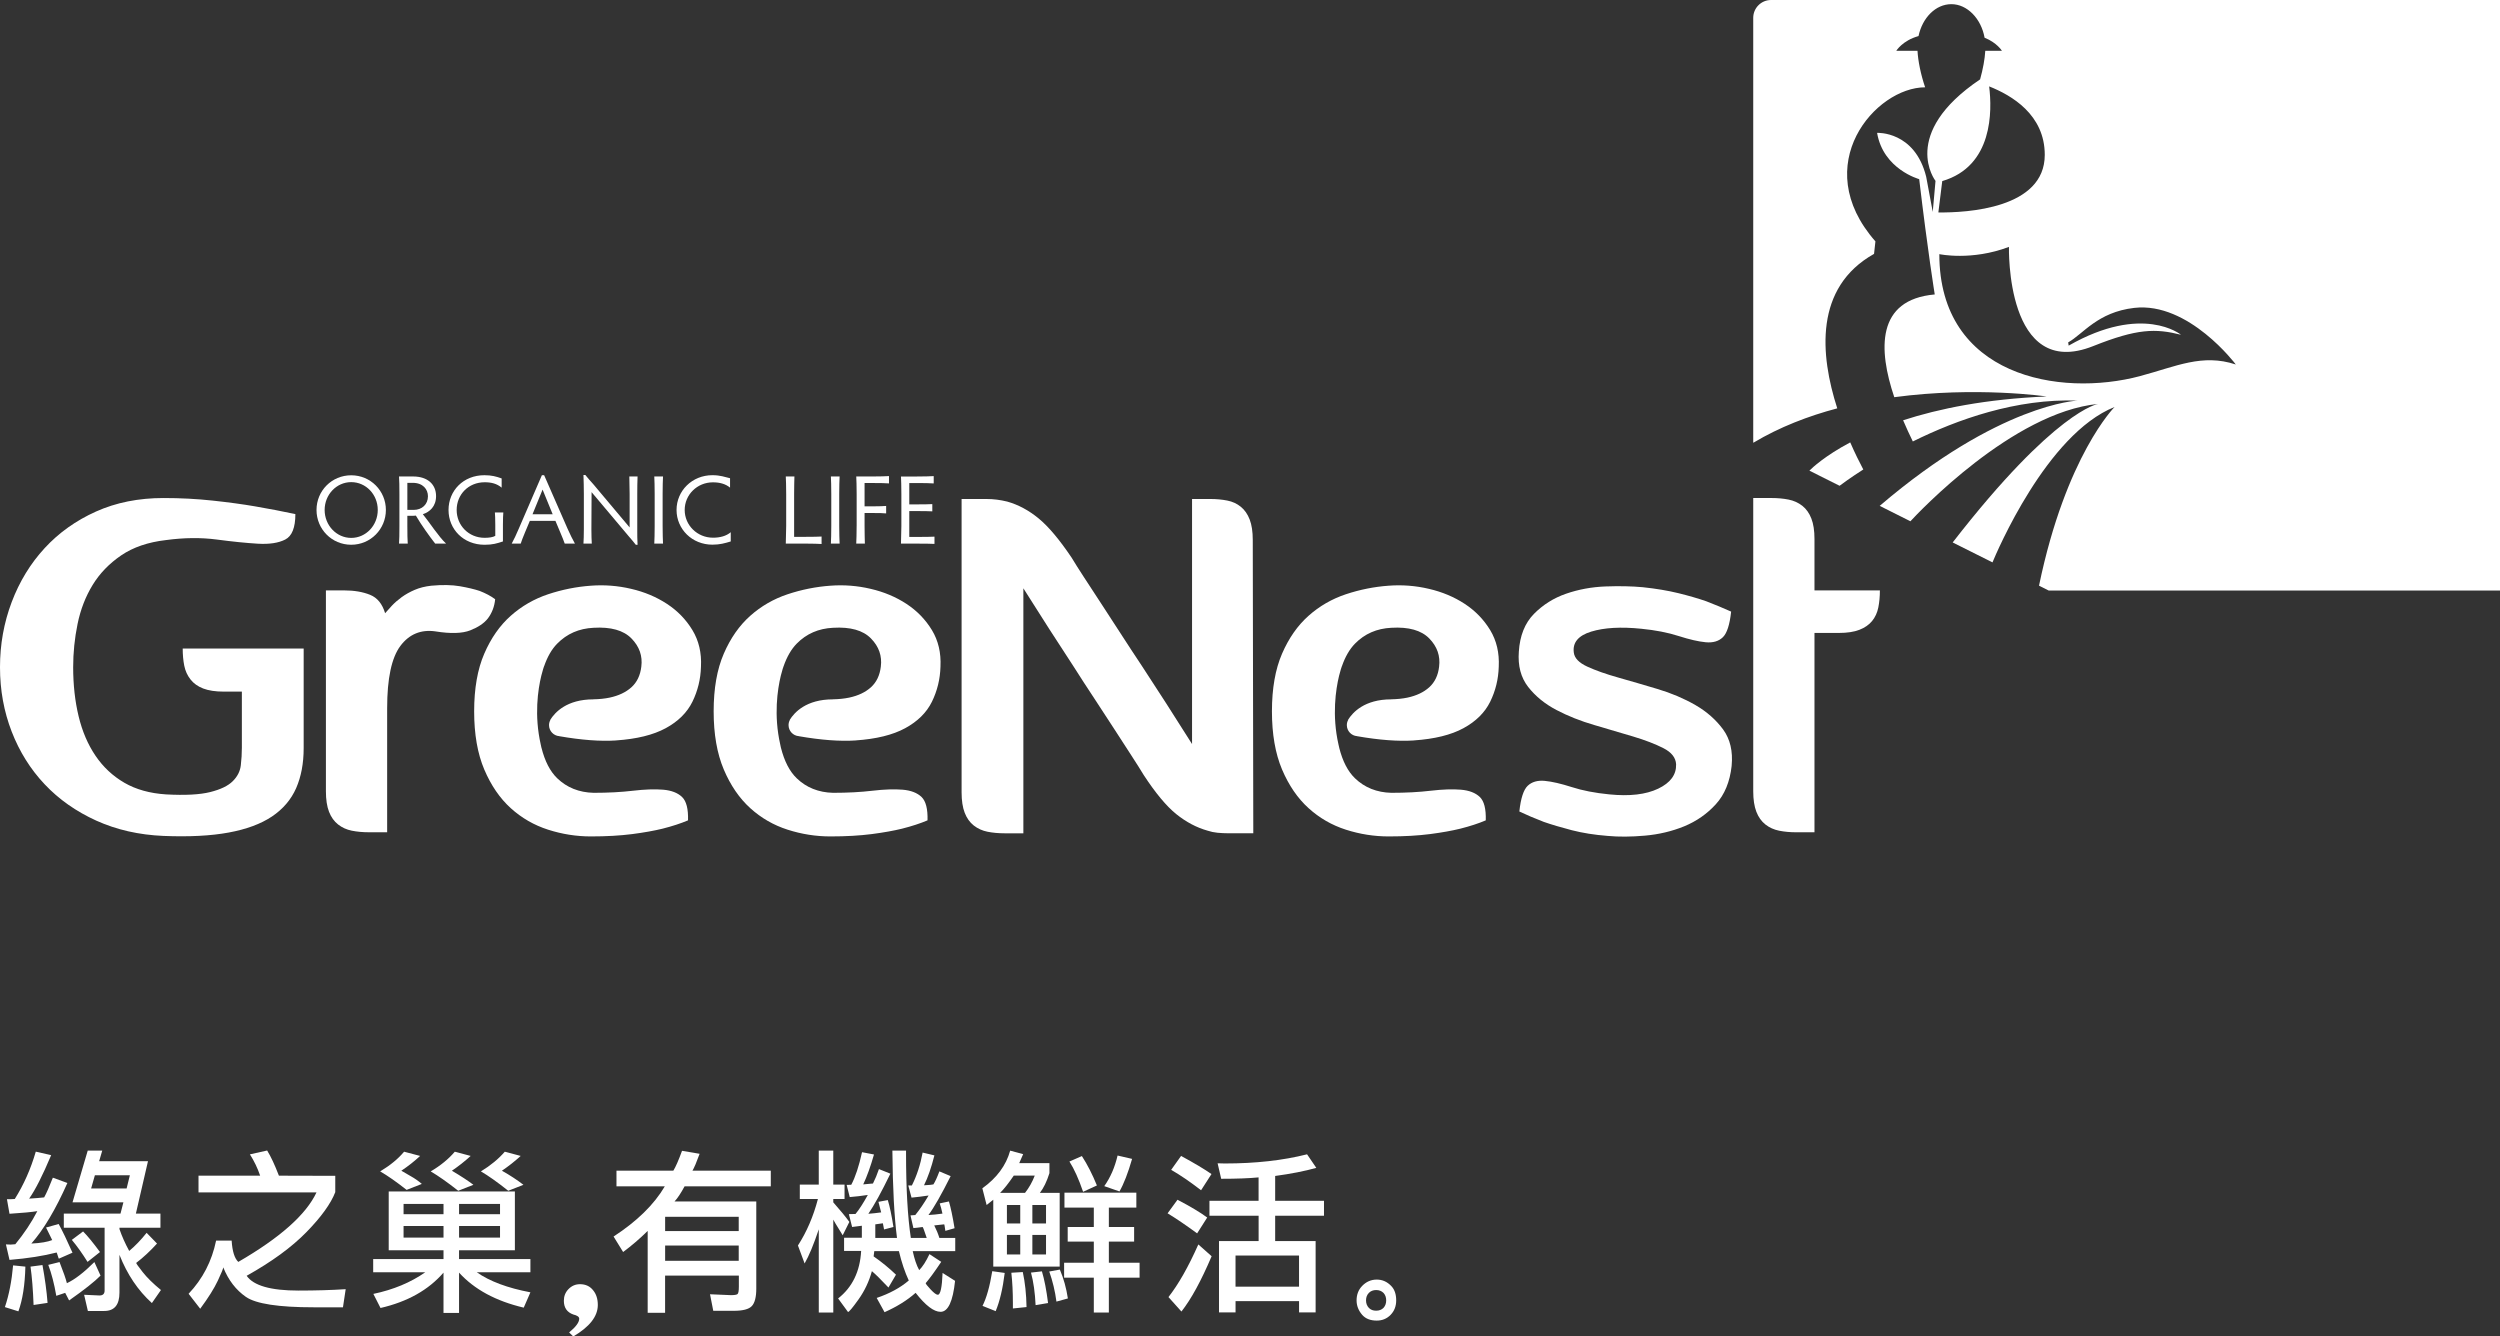 <?xml version="1.0" encoding="UTF-8"?>
<svg id="_圖層_2" data-name="圖層 2" xmlns="http://www.w3.org/2000/svg" viewBox="0 0 1326.62 709.19">
  <rect x="0" y="0" width="1326.62" height="709.19" fill="#333333" stroke="none"/>
  <defs>
    <style>
      .cls-1 {
        fill: #fff;
        stroke-width: 0px;
      }
    </style>
  </defs>
  <g id="_圖層_1-2" data-name="圖層 1">
    <g>
      <g>
        <g>
          <path class="cls-1" d="m13.47,672.13c-.24,9.71-1.48,17.62-3.71,23.73l-7.16-2.25c2.18-6.47,3.62-13.85,4.35-22.14l6.52.66Zm22.28-44.36c-6.22,14.01-12.59,24.72-19.11,32.12,5.01-.25,8.7-.88,11.05-1.87-1.27-2.68-2.36-4.88-3.26-6.64l6.7-1.87c2,3.62,4.44,8.69,7.34,15.23l-7.25,3.18c-.18-.38-.4-.97-.63-1.78-.3-.99-.49-1.5-.55-1.5-6.95,1.81-15.28,3.12-25,3.92l-1.9-8.22c.79.07,1.63.1,2.54.1,1.09-.07,1.9-.12,2.45-.19,4.65-5.67,8.55-11.51,11.68-17.56-3.02.5-7.94.96-14.77,1.4l-1.36-7.75h2.36c.72-.07,1.33-.1,1.81-.1,4.77-7.59,8.48-15.97,11.14-25.12l8.16,1.87c-4.53,10.77-8.43,18.46-11.69,23.06,3.14-.18,5.79-.4,7.97-.65,1.21-2.18,2.75-5.66,4.62-10.46l7.7,2.81Zm-17.93,64.73c-.3-8.1-.85-14.88-1.63-20.37l6.34-.84c1.33,7.23,2.23,13.91,2.71,20.08l-7.42,1.12Zm16.76-6.45l-4.71,1.58c-1.09-6.35-2.51-11.83-4.26-16.43l5.98-1.49c2.06,5.23,3.36,8.97,3.9,11.21,4.16-1.92,9.03-5.67,14.59-11.21l3.27,7.19c-3.14,3.18-8.7,7.57-16.68,13.17l-2.08-4.01Zm33.97-22.23c3.2-2.68,6.29-5.89,9.25-9.62l5.52,5.69c-3.62,3.99-7.3,7.41-11.05,10.27,0,.32,1.15,1.93,3.44,4.86,2.29,2.93,5.52,6.1,9.69,9.53l-4.8,6.91c-7.37-6.66-13.11-15.2-17.21-25.59v20.08c0,6.47-2.69,9.71-8.06,9.71h-8.7l-1.99-8.59,8.15.37c1.81,0,2.72-.88,2.72-2.62v-33.34h-21.65v-7.47h30.08l1.54-5.98h-27l8.07-27.45h7.7l-1.63,5.6h25.91l-6.43,27.83h13.04v7.47h-21.74v.75c1.27,3.73,2.99,7.59,5.16,11.58Zm-22.1,5.79c-2.84-4.54-5.62-8.44-8.34-11.67l5.98-4.48c2.3,2.3,5.29,5.95,8.97,10.93l-6.61,5.23Zm3.9-45.95l-2,7.01h18.84l1.72-7.01h-18.57Z"/>
          <path class="cls-1" d="m177.91,623.93v8.69c-2.36,6.1-7.46,13.17-15.31,21.21-7.85,8.03-18.42,15.75-31.71,23.16,3.62,5.23,12.78,7.85,27.45,7.85,9.3,0,17.67-.25,25.1-.74l-1.45,9.62h-15.5c-18.66,0-30.65-1.84-35.97-5.51-5.31-3.68-9.33-8.9-12.05-15.69,0,.63-.97,2.99-2.9,7.1-1.93,4.11-5.04,9.06-9.33,14.86l-6.16-7.94c7.49-7.91,12.35-17.31,14.59-28.21h8.25c.36,5.67,1.54,9.44,3.53,11.3,22.17-12.83,36.01-25.13,41.5-36.89h-62.61v-8.87h32.71c-1.39-4.06-3.2-7.82-5.44-11.31l9.15-2.05c1.93,3.11,4.01,7.56,6.25,13.36l29.9.08Z"/>
          <path class="cls-1" d="m235.35,675.31c-7.97,9.21-19.11,15.47-33.43,18.77l-3.8-7.47c10.63-2.24,19.81-6.06,27.54-11.48h-27.63v-7.01h37.32v-4.67h-29.08v-31.19h66.95v31.19h-29.63v4.67h37.87v7.01h-28.45c6.83,4.79,16.31,8.34,28.45,10.64l-3.54,8.13c-14.8-3.49-26.24-9.68-34.33-18.59v21.39h-8.25v-21.39Zm-33.61-53.71c5.37-3.24,9.6-6.72,12.68-10.45l8.52,2.24c-3.08,2.87-6.41,5.48-9.97,7.85,1.57.93,3.23,1.9,4.98,2.89,2.12,1.18,4.08,2.55,5.89,4.11l-8.07,3.17c-5.44-4.29-10.12-7.56-14.04-9.81Zm33.61,22.7v-5.42h-21.2v5.42h21.2Zm0,12.43v-6.17h-21.2v6.17h21.2Zm-6.79-35.13c5.26-3.11,9.51-6.6,12.78-10.45l8.42,2.24c-3.14,2.87-6.46,5.48-9.96,7.85,4.83,2.87,8.64,5.35,11.41,7.47l-8.06,3.17c-5.68-4.48-10.54-7.9-14.59-10.27Zm36.78,22.7v-5.42h-21.74v5.42h21.74Zm0,12.43v-6.17h-21.74v6.17h21.74Zm-10.15-35.13c5.19-3.17,9.42-6.67,12.68-10.45l8.43,2.24c-3.14,2.87-6.46,5.48-9.96,7.85,4.22,2.36,8.03,4.86,11.42,7.47l-8.06,3.17c-5.8-4.61-10.63-8.03-14.5-10.27Z"/>
          <path class="cls-1" d="m343.71,653.17c-4.17,4.11-8.52,7.84-13.05,11.21l-5.07-8.22c12.44-8.09,21.5-16.97,27.18-26.62h-25.64v-8.31h30.17c1.27-2.06,2.8-5.57,4.62-10.55l9.33,1.58c-1.63,4.49-2.9,7.48-3.81,8.97h41.58v8.31h-45.75c-1.99,3.68-3.77,6.35-5.34,8.03h43.39v46.24c0,4.49-.79,7.57-2.36,9.25-1.57,1.69-4.77,2.52-9.6,2.52h-10.87l-1.72-8.78,11.05.47c1.87,0,3.05-.18,3.53-.56.48-.37.72-1.68.72-3.92v-5.88h-39.14v19.71h-9.24v-43.43Zm9.24-7.47v7.57h39.05v-7.57h-39.05Zm0,15.23v8.12h39.05v-8.12h-39.05Z"/>
          <path class="cls-1" d="m442.19,638.03c3.69,4.18,6.53,7.64,8.52,10.37l-3.53,7.1c-.79-1.37-1.66-2.8-2.63-4.29-.84-1.31-1.63-2.65-2.36-4.02v49.31h-7.7v-44.17c-2.71,8.1-5.22,14.13-7.52,18.12l-3.54-9.53c4.65-7.23,8.19-15.44,10.6-24.66h-9.61v-7.66h10.06v-18.02h7.7v18.02h5.98v7.66h-5.98v1.77Zm22.29,11.68v7.19h11.51c-1.45-11.14-2.27-26.58-2.45-46.32h7.25v1.3c0,18.75.84,33.75,2.54,45.02h8.43c-1.27-3.86-1.99-5.79-2.18-5.79-1.21.19-2.18.31-2.9.37-.72.07-1.39.12-1.99.19l-1.54-6.73,2.54-.18c2.29-2.8,4.65-6.26,7.07-10.37-1.75.25-3.35.47-4.8.66-1.27.12-2.69.28-4.26.47l-1.72-6.45h1.9c2.59-5.1,4.5-10.93,5.71-17.46l6.25,1.49c-1.63,6.47-3.47,11.76-5.52,15.87,1.15-.06,2.02-.13,2.63-.18.42,0,1.21-.09,2.36-.29.9-1.37,1.96-3.67,3.17-6.91l5.98,2.52c-4.96,9.9-8.88,16.78-11.78,20.64,2.29-.12,4.77-.37,7.43-.75-.43-2.05-.91-3.85-1.45-5.42l4.89-1.03c.97,3.25,1.97,7.98,2.99,14.21l-4.89,1.4c-.31-2.3-.51-3.46-.63-3.46-.12,0-1,.1-2.63.28-.79.12-1.66.22-2.63.29,1.14,2.24,2.05,4.45,2.72,6.63h8.42v7.01h-22.56c.91,4.24,2.05,7.6,3.44,10.08,1.81-1.8,3.63-4.64,5.44-8.49l6.25,4.1c-3.5,5.24-6.25,9-8.25,11.3,0,.37.88,1.49,2.63,3.36,1.75,1.87,3.02,2.81,3.8,2.81,1.39,0,2.23-3.87,2.54-11.59l6.62,4.2c-1.15,10.97-3.72,16.44-7.7,16.44-3.57,0-7.97-3.36-13.23-10.08-4.41,3.92-9.9,7.34-16.49,10.28l-4.17-7.57c6.82-2.3,12.5-5.39,17.03-9.25-2.05-4.36-3.8-9.56-5.25-15.6h-13.05l-.36,2.8c4.23,2.93,8.18,6.17,11.87,9.71l-3.99,6.82c-3.93-4.17-6.85-7.07-8.79-8.69-1.51,5.48-3.87,10.46-7.06,14.95-3.2,4.48-5.07,6.72-5.62,6.72l-5.25-7.19c7.55-5.92,11.63-14.32,12.23-25.22h-9.06v-7.01h9.43v-6.35l-5.17.66-1.72-6.82,3.53-.09c1.88-2.24,4.05-5.61,6.53-10.09-3.26.5-6.46.88-9.6,1.13l-1.63-6.45,2.45-.09c2.18-4.11,4.08-9.87,5.71-17.28l6.34,1.22c-1.81,6.34-3.71,11.64-5.71,15.87,1.21-.12,2.2-.22,2.99-.28.42,0,1.15-.07,2.18-.19,1.14-2.24,2.2-4.8,3.17-7.65l6.07,2.43c-4.71,9.71-8.61,16.8-11.69,21.29,2.36-.18,4.62-.44,6.8-.74-.55-2.3-1.03-4.17-1.45-5.61l4.98-.93c1.03,3.36,2.03,8.12,2.99,14.29l-4.98,1.3c-.06-.37-.15-.84-.27-1.4-.12-.56-.24-1.18-.36-1.87l-3.99.56Z"/>
          <path class="cls-1" d="m562.32,672.13h-35.24v-35.5l-3.53,2.81-2.27-8.87c7.67-5.49,12.6-12.14,14.77-19.99l6.89,1.87-2.09,4.76h16.03v5.32c-1.39,4.43-3.08,7.91-5.07,10.46h10.51v39.13Zm-29.17,3.36c-1.03,8.28-2.62,15.05-4.8,20.27l-6.98-2.8c2.11-4.18,3.84-10.31,5.17-18.41l6.61.93Zm-2.45-42.5h13.23c2.11-2.68,3.84-5.73,5.16-9.15h-11.14c-2.84,4.17-5.26,7.22-7.25,9.15Zm10.69,16.25v-9.81h-7.07v9.81h7.07Zm0,16.43v-10.36h-7.07v10.36h7.07Zm-3.9,28.68v-2.81c0-5.79-.27-11.18-.82-16.16l6.07-.37c1.21,5.54,1.87,11.74,1.99,18.58l-7.25.75Zm12.05-1.78c-.31-6.6-1.12-12.36-2.45-17.27l5.8-.66c1.33,4.42,2.41,10.03,3.26,16.82l-6.61,1.11Zm5.53-43.33v-9.81h-7.25v9.81h7.25Zm0,16.43v-10.36h-7.25v10.36h7.25Zm5.53,25.03c-.73-5.54-2-10.86-3.81-15.97l5.62-1.03c1.99,4.67,3.41,9.77,4.26,15.32l-6.07,1.67Zm42.4-57.81v7.94h-14.59v10.27h13.41v7.75h-13.41v11.21h16.31v7.94h-16.31v18.49h-7.98v-18.49h-15.76v-7.94h15.76v-11.21h-13.86v-7.75h13.86v-10.27h-15.58v-7.94h38.14Zm-28.26-.47c-2.3-6.72-4.71-12.08-7.25-16.06l6.61-2.89c2.9,4.47,5.56,9.68,7.97,15.6l-7.33,3.36Zm11.23-2.99c3.27-4.61,5.62-10.03,7.07-16.25l7.7,1.78c-2.17,7.53-4.41,13.29-6.7,17.28l-8.06-2.81Z"/>
          <path class="cls-1" d="m635.25,654.48c-5.85-4.29-11.08-7.84-15.67-10.64l5.26-7.2c7.01,3.67,12.26,6.83,15.76,9.44l-5.35,8.41Zm7.7,12.14c-5.56,13.07-10.9,22.85-16.03,29.34l-6.88-7.67c5.31-6.78,10.6-16.09,15.85-27.93l7.06,6.26Zm-5.62-35.02c-5.8-4.48-11.08-8.09-15.85-10.83l5.26-7.38c7.19,3.92,12.56,7.13,16.13,9.62l-5.53,8.6Zm4.44,5.6h26.09v-12.42c-4.96.49-11.57.74-19.84.74l-1.9-8.22c.97.06,2.23.1,3.81.1,16.3,0,30.86-1.62,43.66-4.87l4.9,7.2c-6.22,1.74-13.49,3.17-21.83,4.29v13.17h25.91v7.94h-25.91v13.45h21.47v37.83h-8.79v-5.98h-33.7v5.98h-8.78v-37.83h21.02v-13.45h-26.09v-7.94Zm47.56,29.05h-33.7v16.53h33.7v-16.53Z"/>
        </g>
        <path class="cls-1" d="m722.82,682.38c2.18-2.25,4.76-3.37,7.74-3.37s5.49,1.12,7.67,3.37c1.78,1.82,2.66,4.38,2.66,7.67,0,3.07-.98,5.63-2.95,7.66-1.98,2.04-4.44,3.06-7.37,3.06-3.39,0-5.96-1.02-7.74-3.06-1.97-2.29-2.96-4.84-2.96-7.66,0-3.08.99-5.64,2.96-7.67Zm7.44,13.14c1.58,0,2.87-.5,3.87-1.48.96-1.05,1.45-2.37,1.45-3.99s-.48-2.95-1.45-3.99c-1.01-.99-2.29-1.5-3.87-1.5s-2.9.51-3.86,1.5c-1.02,1.04-1.52,2.37-1.52,3.99s.51,2.94,1.52,3.99c.95.99,2.24,1.48,3.86,1.48Z"/>
        <path class="cls-1" d="m307.71,681.45c3.02,0,5.38,1.09,7.07,3.28,1.63,1.99,2.45,4.57,2.45,7.75,0,6.04-4.35,11.61-13.04,16.71l-2.18-2.14c3.56-2.92,5.35-5.35,5.35-7.28,0-.99-1.06-1.74-3.17-2.24-3.32-1.18-4.98-3.62-4.98-7.29,0-2.43.81-4.48,2.44-6.16,1.69-1.74,3.71-2.62,6.07-2.62Z"/>
      </g>
      <path class="cls-1" d="m161.14,344.14v52.88c0,8.08-1.35,15.15-3.99,21.21-2.67,6.06-6.93,11.06-12.81,15.03-5.89,3.94-13.54,6.79-23,8.53-9.46,1.75-20.98,2.34-34.57,1.79-13.04-.54-24.93-3.26-35.67-8.11-10.74-4.88-19.88-11.31-27.4-19.29-7.54-7.99-13.37-17.31-17.5-27.96-4.12-10.64-6.2-22.02-6.2-34.15s2.08-23.64,6.2-34.56c4.13-10.92,9.96-20.47,17.5-28.65,7.52-8.17,16.61-14.64,27.26-19.42,10.65-4.78,22.59-7.16,35.81-7.16,9,0,17.72.45,26.17,1.37,8.45.91,15.88,1.93,22.31,3.03,7.53,1.3,14.7,2.67,21.49,4.12,0,7.17-1.79,11.67-5.37,13.5-3.59,1.84-8.46,2.58-14.61,2.21-6.16-.37-13.4-1.1-21.76-2.21-8.36-1.1-17.32-1-26.86.28-9.56,1.1-17.5,3.82-23.83,8.13-6.33,4.32-11.39,9.55-15.15,15.7-3.76,6.15-6.43,13.04-7.99,20.66-1.57,7.62-2.34,15.28-2.34,22.99,0,9.37.97,18.03,2.89,26.03,1.93,8,4.91,14.98,8.96,20.94,4.04,5.97,9.14,10.74,15.29,14.32,6.15,3.58,13.54,5.64,22.17,6.2,10.1.55,17.9.14,23.4-1.24,5.52-1.38,9.51-3.3,11.99-5.79,2.48-2.47,3.9-5.27,4.26-8.4.37-3.12.56-6.25.56-9.37v-29.75h-9.64c-4.41,0-8.04-.56-10.89-1.65-2.84-1.1-5.09-2.7-6.74-4.83-1.65-2.1-2.75-4.54-3.3-7.3-.55-2.75-.82-5.78-.82-9.08h64.18Z"/>
      <path class="cls-1" d="m231.06,335.04c-7.71-1.09-13.92,1.49-18.59,7.71-4.68,6.26-7.03,17.26-7.03,33.05v65.84h-9.65c-3.3,0-6.33-.28-9.08-.83-2.77-.55-5.19-1.65-7.3-3.3-2.11-1.67-3.72-3.91-4.82-6.75-1.1-2.85-1.65-6.47-1.65-10.87v-106.6h9.64c5.33,0,9.92.78,13.78,2.34,3.86,1.54,6.52,4.82,7.99,9.77.93-1.09,2.11-2.42,3.58-3.98,1.47-1.56,3.22-3.08,5.24-4.56,2.02-1.46,4.31-2.75,6.88-3.85,2.58-1.11,5.52-1.84,8.82-2.21,5.88-.54,10.92-.45,15.15.28,4.22.74,7.71,1.57,10.47,2.48,3.3,1.29,6.06,2.76,8.26,4.42-.37,3.85-1.66,7.26-3.86,10.18-2.02,2.58-5.15,4.68-9.37,6.34-4.23,1.65-10.37,1.84-18.45.55Z"/>
      <path class="cls-1" d="m665.06,442.18h-13.22c-2.02,0-3.94-.11-5.78-.28-1.84-.18-3.58-.55-5.23-1.1-5.88-1.65-11.43-4.59-16.67-8.81-5.23-4.23-10.97-11.12-17.21-20.66-1.66-2.75-3.86-6.24-6.61-10.47-2.76-4.22-5.79-8.91-9.09-14.04-3.31-5.14-6.84-10.56-10.6-16.25-3.78-5.69-7.39-11.3-10.89-16.8-8.44-12.85-17.35-26.72-26.71-41.59v130.01h-9.91c-3.31,0-6.35-.28-9.1-.83-2.76-.55-5.18-1.65-7.3-3.3-2.11-1.66-3.71-3.91-4.82-6.76-1.1-2.84-1.65-6.47-1.65-10.87v-155.64h13.23c3.67,0,7.34.47,11.02,1.38,5.87,1.66,11.43,4.65,16.65,8.95,5.24,4.31,11.06,11.25,17.49,20.8,1.66,2.76,3.86,6.25,6.61,10.47,2.75,4.23,5.79,8.86,9.09,13.91,3.31,5.05,6.79,10.44,10.46,16.1,3.68,5.7,7.34,11.3,11.02,16.81,8.44,12.86,17.35,26.71,26.72,41.6v-130.03h9.64c3.3,0,6.34.29,9.09.84,2.76.54,5.13,1.65,7.16,3.3,2.03,1.66,3.59,3.89,4.69,6.75,1.1,2.85,1.64,6.46,1.64,10.88l.28,155.63Z"/>
      <path class="cls-1" d="m918.9,406.39c-.93,8.45-3.71,15.24-8.4,20.38-4.68,5.15-10.3,9.04-16.8,11.72-6.53,2.66-13.44,4.29-20.79,4.94-7.35.65-13.95.7-19.84.14-6.98-.54-13.32-1.56-19-3.02-5.7-1.48-10.65-2.95-14.87-4.42-4.78-1.84-9.1-3.67-12.96-5.51.74-6.97,2.22-11.52,4.41-13.63,2.22-2.11,5.26-2.99,9.1-2.62,3.85.37,8.62,1.48,14.32,3.3,5.68,1.84,12.29,3.12,19.84,3.86,10.83,1.1,19.49.09,26.02-3.03,6.52-3.12,9.67-7.44,9.49-12.95-.18-3.47-2.43-6.34-6.74-8.54-4.32-2.2-9.67-4.27-16.12-6.2-6.42-1.92-13.27-3.95-20.52-6.06-7.27-2.11-13.96-4.77-20.11-7.99-6.14-3.21-11.14-7.29-15.02-12.25-3.86-4.96-5.51-11.2-4.94-18.73.54-8.45,3.2-15.1,7.98-19.98,4.78-4.86,10.46-8.44,17.07-10.74,6.62-2.29,13.6-3.58,20.95-3.86,7.34-.27,13.94-.14,19.82.41,6.99.74,13.26,1.79,18.86,3.16,5.61,1.39,10.51,2.81,14.74,4.28,4.77,1.84,9.19,3.68,13.23,5.5-.75,6.98-2.22,11.52-4.42,13.63-2.2,2.11-5.24,3-9.09,2.63-3.86-.37-8.63-1.47-14.33-3.3-5.68-1.83-12.29-3.12-19.82-3.86-10.83-1.11-19.69-.6-26.58,1.51-6.88,2.11-9.97,5.84-9.24,11.15.36,2.94,2.76,5.42,7.17,7.44,4.4,2.02,9.86,3.96,16.39,5.79,6.51,1.85,13.45,3.86,20.8,6.06,7.34,2.19,14.05,5.04,20.12,8.52,6.06,3.5,10.95,7.82,14.74,12.96,3.74,5.14,5.27,11.57,4.53,19.28Z"/>
      <path class="cls-1" d="m997.56,313.29c0,3.29-.28,6.33-.84,9.08-.55,2.76-1.65,5.15-3.3,7.17-1.65,2.02-3.89,3.57-6.74,4.67-2.85,1.11-6.47,1.66-10.88,1.66h-12.95v105.78h-9.63c-3.32,0-6.34-.28-9.09-.83-2.77-.55-5.2-1.65-7.31-3.3-2.11-1.67-3.71-3.91-4.81-6.75-1.1-2.85-1.66-6.47-1.66-10.87v-155.63h9.64c3.31,0,6.34.28,9.09.83,2.76.54,5.19,1.65,7.3,3.29,2.1,1.66,3.7,3.91,4.81,6.76,1.12,2.85,1.66,6.47,1.66,10.87v27.27h34.72Z"/>
      <path class="cls-1" d="m326.94,392.9c10.93-.74,19.7-2.89,26.31-6.48,6.61-3.59,11.34-8.27,14.18-14.04,2.84-5.8,4.36-11.99,4.54-18.6.38-7.35-1.15-13.82-4.54-19.42-3.4-5.6-7.89-10.24-13.5-13.91-5.6-3.67-11.93-6.34-19.01-7.98-7.07-1.67-14.18-2.21-21.35-1.67-7.71.55-15.28,2.07-22.72,4.54-7.43,2.49-14.04,6.29-19.83,11.44-5.79,5.14-10.47,11.83-14.05,20.11-3.57,8.25-5.36,18.46-5.36,30.57s1.78,22.4,5.36,30.86c3.59,8.44,8.27,15.28,14.05,20.52,5.79,5.24,12.4,9.05,19.83,11.43,7.44,2.39,15.01,3.58,22.72,3.58,8.27,0,15.57-.42,21.91-1.24,6.33-.83,11.7-1.79,16.12-2.88,5.14-1.3,9.64-2.77,13.5-4.41.18-6.07-.88-10.19-3.17-12.4-2.3-2.2-5.64-3.49-10.04-3.87-4.41-.36-9.74-.18-15.97.55-6.25.74-13.22,1.11-20.94,1.11-7.72-.2-14.15-2.77-19.29-7.72-3.79-3.65-6.57-9.06-8.36-16.21h-.02c-.01-.06-.02-.12-.04-.18-.12-.49-.22-1.02-.33-1.53-3.53-15.55-1.46-29.21.26-36.33.01-.12.06-.22.08-.32.34-1.39.66-2.5.91-3.31,0-.03.01-.08.03-.1.29-.96.5-1.52.5-1.52l.03.02c1.72-4.99,4.02-9,6.94-11.97,5.15-5.24,11.57-8.04,19.29-8.41,9.17-.54,15.88,1.34,20.1,5.66,4.22,4.31,5.97,9.31,5.23,15.01-.55,4.59-2.29,8.22-5.23,10.89-2.95,2.66-6.8,4.48-11.57,5.5-2.61.55-5.5.84-8.6.9v.02c-14.18,0-20.47,6.93-22.9,10.86.03,0,.05.02.06.03-.44.83-.73,1.76-.73,2.78,0,3.1,2.4,5.63,5.43,5.86v.02c11.71,2.04,21.79,2.81,30.18,2.26Z"/>
      <path class="cls-1" d="m454.03,392.9c10.92-.74,19.7-2.89,26.3-6.48,6.61-3.59,11.35-8.27,14.19-14.04,2.84-5.8,4.36-11.99,4.54-18.6.37-7.35-1.15-13.82-4.54-19.42-3.41-5.6-7.9-10.24-13.5-13.91-5.6-3.67-11.94-6.34-19-7.98-7.07-1.67-14.19-2.21-21.35-1.67-7.71.55-15.29,2.07-22.72,4.54-7.44,2.49-14.05,6.29-19.83,11.44-5.78,5.14-10.47,11.83-14.05,20.11-3.58,8.25-5.37,18.46-5.37,30.57s1.79,22.4,5.37,30.86c3.58,8.44,8.27,15.28,14.05,20.52,5.78,5.24,12.39,9.05,19.83,11.43,7.43,2.39,15.02,3.58,22.72,3.58,8.26,0,15.57-.42,21.9-1.24,6.33-.83,11.71-1.79,16.11-2.88,5.15-1.3,9.64-2.77,13.51-4.41.17-6.07-.89-10.19-3.17-12.4-2.3-2.2-5.64-3.49-10.06-3.87-4.41-.36-9.74-.18-15.98.55-6.23.74-13.22,1.11-20.93,1.11-7.7-.2-14.14-2.77-19.28-7.72-3.79-3.65-6.57-9.06-8.37-16.21h0c-.02-.06-.03-.12-.05-.18-.12-.49-.2-1.02-.32-1.53-3.52-15.55-1.45-29.21.26-36.33.02-.12.06-.22.08-.32.34-1.39.65-2.5.91-3.31,0-.03.02-.08.03-.1.29-.96.51-1.52.51-1.52v.02c1.75-4.99,4.05-9,6.96-11.97,5.14-5.24,11.58-8.04,19.28-8.41,9.19-.54,15.89,1.34,20.11,5.66,4.22,4.31,5.97,9.31,5.23,15.01-.56,4.59-2.29,8.22-5.23,10.89-2.93,2.66-6.79,4.48-11.57,5.5-2.62.55-5.5.84-8.62.9v.02c-14.16,0-20.46,6.93-22.88,10.86,0,0,.03.02.06.03-.45.83-.72,1.76-.72,2.78,0,3.1,2.4,5.63,5.43,5.86v.02c11.7,2.04,21.79,2.81,30.18,2.26Z"/>
      <path class="cls-1" d="m750.27,392.9c10.93-.74,19.69-2.89,26.3-6.48,6.61-3.59,11.34-8.27,14.19-14.04,2.85-5.8,4.36-11.99,4.55-18.6.36-7.35-1.16-13.82-4.55-19.42-3.41-5.6-7.89-10.24-13.49-13.91-5.61-3.67-11.94-6.34-19.01-7.98-7.07-1.67-14.19-2.21-21.34-1.67-7.71.55-15.3,2.07-22.74,4.54-7.43,2.49-14.04,6.29-19.81,11.44-5.79,5.14-10.47,11.83-14.06,20.11-3.57,8.25-5.36,18.46-5.36,30.57s1.79,22.4,5.36,30.86c3.59,8.44,8.27,15.28,14.06,20.52,5.78,5.24,12.39,9.05,19.81,11.43,7.44,2.39,15.03,3.58,22.74,3.58,8.26,0,15.56-.42,21.89-1.24,6.34-.83,11.71-1.79,16.12-2.88,5.14-1.3,9.65-2.77,13.49-4.41.18-6.07-.87-10.19-3.16-12.4-2.3-2.2-5.64-3.49-10.06-3.87-4.4-.36-9.72-.18-15.97.55-6.25.74-13.21,1.11-20.93,1.11-7.71-.2-14.15-2.77-19.29-7.72-3.79-3.65-6.57-9.06-8.37-16.21h0c-.02-.06-.02-.12-.03-.18-.13-.49-.23-1.02-.35-1.53-3.52-15.55-1.43-29.21.28-36.33.03-.12.06-.22.08-.32.35-1.39.66-2.5.91-3.31,0-.03.03-.08.03-.1.3-.96.51-1.52.51-1.52l.02.02c1.72-4.99,4.04-9,6.94-11.97,5.14-5.24,11.58-8.04,19.29-8.41,9.18-.54,15.88,1.34,20.11,5.66,4.21,4.31,5.95,9.31,5.22,15.01-.53,4.59-2.28,8.22-5.22,10.89-2.94,2.66-6.8,4.48-11.57,5.5-2.62.55-5.51.84-8.63.9v.02c-14.17,0-20.45,6.93-22.89,10.86,0,0,.05.02.08.03-.47.83-.73,1.76-.73,2.78,0,3.1,2.4,5.63,5.43,5.86v.02c11.7,2.04,21.78,2.81,30.18,2.26Z"/>
      <g>
        <path class="cls-1" d="m186.37,252.21c10.29,0,18.4,8.26,18.4,18.4s-8.11,18.46-18.4,18.46-18.41-8.26-18.41-18.46,8.11-18.4,18.41-18.4Zm0,33.23c7.8,0,14.09-6.61,14.09-14.83s-6.29-14.77-14.09-14.77-14.1,6.61-14.1,14.77,6.29,14.83,14.1,14.83Z"/>
        <path class="cls-1" d="m216.16,279.46c0,3.53.05,7.38.21,9h-4.63c.16-1.62.21-5.46.21-9v-17.32c0-3.53-.05-7.75-.21-9.3h7.44c7.91,0,12.22,4.36,12.22,10.4,0,5.56-3.43,8.47-7.02,9.62,3.79,4.68,8.21,11.7,12.33,15.61h-5.78c-2.91-3.75-7.23-9.67-10.25-14.87-.62.1-1.15.1-1.71.1h-2.81v5.77Zm0-8.89h3.38c4.37,0,7.55-2.91,7.55-7.23,0-3.69-2.65-7.12-8.06-7.12h-2.87v14.35Z"/>
        <path class="cls-1" d="m266.87,287.32c-3.17,1.04-5.41,1.76-9.73,1.76-11.23,0-19.13-8.26-19.13-18.46s7.8-18.45,19.03-18.45c3.8,0,6.29.67,9.16,1.71v4.89c-2.55-2.13-5.46-2.86-9-2.86-8.68,0-14.87,6.55-14.87,14.71s6.35,14.77,14.82,14.77c2.34,0,4.47-.3,5.67-1.04v-5.87c0-3.64-.11-4.99-.21-6.55h4.48c-.11,1.56-.21,3.02-.21,6.55v8.85Z"/>
        <path class="cls-1" d="m299.67,288.46c-.51-1.51-1.35-3.54-2.34-5.88l-2.6-6.19h-13.57l-2.55,6.09c-1.14,2.75-1.87,4.57-2.29,5.98h-4.78c1.19-2.24,2.55-5,3.74-7.9l12.27-28.39h1.2l12.43,28.39c1.3,2.91,2.7,5.77,3.9,7.9h-5.41Zm-11.75-28.66l-5.35,13.11h10.71l-5.36-13.11Z"/>
        <path class="cls-1" d="m314.03,288.46h-4.42c.11-1.46.21-4.79.21-7.54v-18.82c0-3.12-.1-7.24-.21-10.05h.99c1.56,1.93,2.5,2.97,4.27,4.94l19.24,22.89v-17.74c0-2.96-.11-7.12-.16-9.3h4.37c-.11,2.29-.16,6.45-.16,9.3v19.41c0,2.18,0,4.52.16,7.53h-.94c-1.3-1.66-2.18-2.7-3.85-4.63l-19.61-23.3-.1,19.81c0,2.7.1,6.04.21,7.49Z"/>
        <path class="cls-1" d="m351.62,279.14c0,3.54.11,7.69.21,9.31h-4.63c.1-1.62.2-5.77.2-9.31v-17c0-3.53-.1-7.75-.2-9.3h4.63c-.11,1.55-.21,5.77-.21,9.3v17Z"/>
        <path class="cls-1" d="m378.35,285.33c3.75,0,7.07-.89,9.42-2.91v4.9c-3.07.93-5.77,1.71-9.73,1.71-10.82,0-19.03-8.27-19.03-18.42s8.22-18.45,19.03-18.45c4.21,0,6.66.98,9.36,1.61v4.99c-2.45-2.03-5.56-2.81-9.1-2.81-8.32,0-14.97,6.55-14.97,14.66s6.66,14.72,15.03,14.72Z"/>
        <path class="cls-1" d="m421.41,284.87h6.24c3.54,0,6.76-.06,8.32-.16v3.96c-1.56-.1-4.78-.21-8.32-.21h-10.67c.11-2.87.21-6.97.21-9.31v-17c0-3.59-.11-7.75-.21-9.3h4.58c-.05,1.55-.16,5.71-.16,9.3v22.73Z"/>
        <path class="cls-1" d="m445.33,279.14c0,3.54.11,7.69.21,9.31h-4.63c.11-1.62.21-5.77.21-9.31v-17c0-3.53-.1-7.75-.21-9.3h4.63c-.1,1.55-.21,5.77-.21,9.3v17Z"/>
        <path class="cls-1" d="m454.58,279.14v-17c0-3.59-.11-7.75-.21-9.3h8.89c3.59,0,6.87-.1,8.48-.21v3.89c-1.61-.15-4.89-.21-8.48-.21h-4.48v12.38h4.48c3.22,0,5.41-.11,6.97-.21v3.96c-1.56-.16-3.75-.21-6.97-.21h-4.48v6.91c0,3.54.11,7.69.16,9.31h-4.58c.1-1.62.21-5.77.21-9.31Z"/>
        <path class="cls-1" d="m482.51,256.31v11.34h4.11c3.54,0,6.5-.05,8.11-.15v3.85c-1.61-.1-4.58-.15-8.11-.15h-4.11v13.72h4.58c3.59,0,7.23-.05,8.79-.15v3.85c-1.56-.1-5.19-.15-8.79-.15h-8.99c.1-2.87.21-6.97.21-9.31v-17.05c0-3.59-.11-7.7-.21-9.26h8.58c3.59,0,7.18-.1,8.79-.21v3.89c-1.61-.15-5.2-.21-8.79-.21h-4.16Z"/>
      </g>
      <g>
        <path class="cls-1" d="m960.15,249.75l16.03,8.03c1.25-.95,5.66-4.23,12.57-8.65-2.05-3.86-4.48-8.76-6.93-14.38-13.48,7.17-20.17,13.49-21.67,15Z"/>
        <path class="cls-1" d="m1317.15,0h-377.33c-5.23,0-9.47,4.24-9.47,9.47v225.36l.13.07c13.89-8.3,29.12-14.15,44.46-18.21-9.17-28.47-12.25-64.15,19.52-81.97l.73-6.63c-35.74-40.64.1-81.76,26.38-81.76-2.29-6.71-3.76-13.96-4.05-19.36h-11.27s3.28-5.45,11.81-7.83c2.07-9.75,9.09-16.93,17.45-16.93s15.8,7.63,17.61,17.81c6.59,2.63,9.2,6.94,9.2,6.94h-8.83c-.24,4.29-1.22,9.73-2.75,15.16-43.01,29.02-23.66,53.88-23.66,53.88l-1.47,16.45-3.48-18.66c-6.03-24.35-26.05-23.29-26.05-23.29,3.26,19.38,22.34,24.56,22.34,24.56,4.57,38.53,8.25,61.19,8.25,61.19-31.08,2.74-30,29.21-21.47,54.52,43.53-5.85,80.87-.38,80.87-.38-32.22,1.34-57.25,6.47-76.18,12.63,1.67,3.91,3.41,7.69,5.15,11.24,23.48-11.63,55-22.89,87.43-21.68,0,0-41.49,1.55-105.01,55.86l16.3,8.17c4.08-4.43,54.31-57.86,99.64-62.27,0,0-22.64,3.18-77.21,73.51l21.12,10.58c2.12-5.12,28.71-68.09,64.79-82.46,0,0-25.8,25.75-40.1,94.82l5.16,2.59h239.47V0h-9.47Zm-288.53,112.46l2.03-16.37c27.01-7.9,26.5-37.32,24.89-50.25,11.87,4.71,29.51,14.95,29.51,36.35,0,28.54-41.4,30.7-56.42,30.55v-.28Zm107.06,87.1c-42.76,11.4-106.58.15-106.58-64.7,0,0,17.05,3.69,36.95-3.85,0,0-1.91,71.25,44.73,52.63,23.34-9.31,32.97-9.41,46.56-6,0,0-20.25-16.7-59.61,5.77l-.25-1.73c7.87-4.36,15.51-16.03,35.04-18.3,28.92-3.35,53.91,30.04,53.91,30.04-17.84-5.9-31.57,1.02-50.76,6.13Z"/>
      </g>
    </g>
  </g>
</svg>